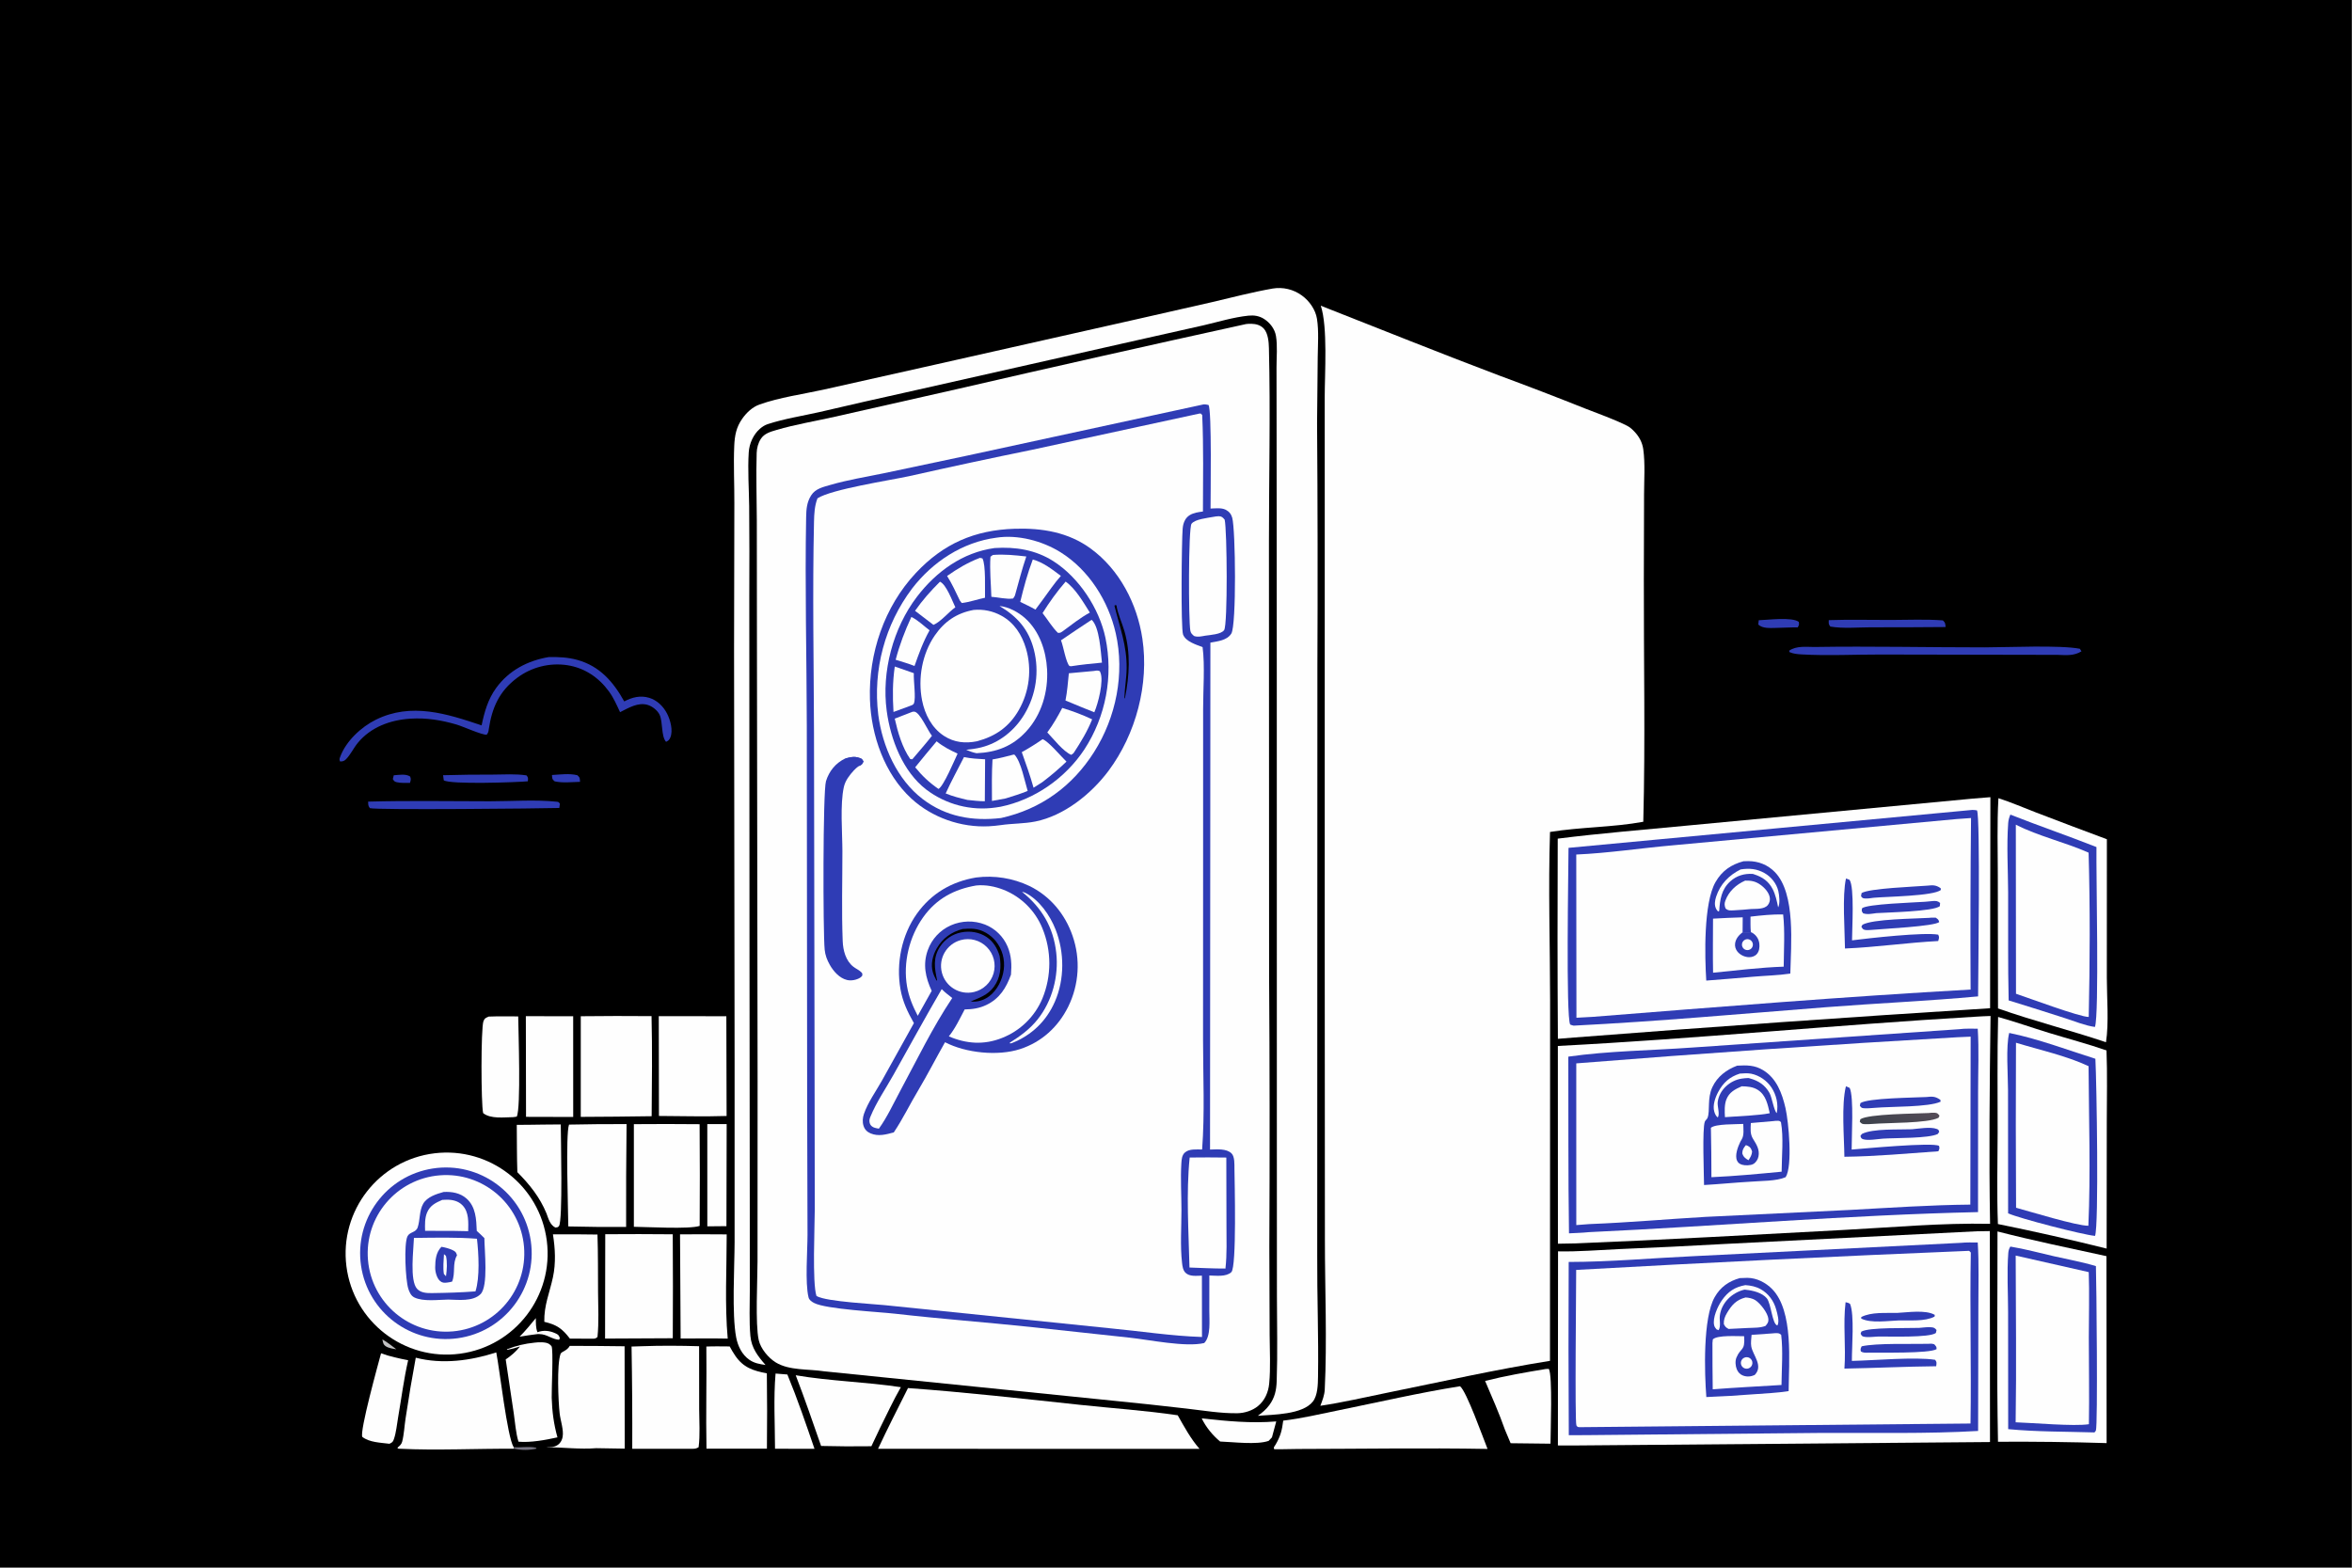 <?xml version="1.0" encoding="utf-8"?>
<svg xmlns="http://www.w3.org/2000/svg" xmlns:xlink="http://www.w3.org/1999/xlink" width="1200"
  height="800" viewBox="0 0 1200 800">
  <rect x="0" y="0" width="1200" height="800" fill="#333333" stroke="none"/>
  <path fill="oklch(1 0 0)" transform="scale(0.781 0.781)" d="M0 0L1536 0L1536 1024L0 1024L0 0Z" />
  <path fill="oklch(0.43 0.18 277.023)" transform="scale(0.781 0.781)"
    d="M759.548 67.085C777.74 65.481 799.363 71.665 815.14 80.551C841.214 95.238 858.333 120.586 866.246 149.111C872.298 136.582 878.801 125.111 888.401 114.923C908.693 93.066 936.93 80.304 966.74 79.516C996.803 78.498 1026.01 89.655 1047.74 110.46C1072.71 134.429 1081.88 164.17 1082.52 197.954C1096.5 183.663 1116.43 175.903 1136.06 173.807C1160.17 171.232 1185.37 177.789 1204.29 193.218C1222.44 208.027 1234.73 230.022 1236.9 253.438C1239.37 280.103 1228.92 304.361 1212.23 324.582C1226.1 321.259 1241.99 322.38 1255.41 327.094C1276.18 334.389 1289.93 349.037 1299.39 368.442C1302.07 366.162 1304.72 363.787 1307.63 361.788C1322.05 351.87 1340.32 347.499 1357.59 350.671C1374.03 353.69 1388.63 362.719 1398.07 376.607C1407.31 390.267 1410.67 407.071 1407.39 423.235C1403.7 441.683 1393.25 452.322 1378.2 462.419L1378.69 462.6C1417.91 477.225 1449.23 505.009 1466.75 543.198C1482.89 578.867 1484.32 619.461 1470.73 656.179C1454.19 700.527 1423.38 725.557 1381.47 744.696L1380.82 946.189C1400.6 947.094 1420.61 946.562 1440.41 946.407C1449.06 946.34 1458.09 945.739 1466.69 946.451C1468.09 947.561 1468.54 947.591 1468.86 949.405C1467.06 951.019 1464.52 951.16 1462.19 951.255C1452.57 951.646 1442.81 951.252 1433.17 951.327L1350.22 951.469L1089.26 951.331L302.152 951.313L135.06 951.282L81.462 951.234C73.074 951.229 64.483 951.851 56.122 951.243C53.902 951.082 51.878 950.865 50.181 949.3L50.456 947.794C51.014 947.429 51.505 946.931 52.13 946.698C54.771 945.714 224.2 946.668 242.438 946.6C238.656 945.545 234.326 944.78 231.767 941.569C229.61 935.776 244.034 883.191 246.012 872.45C234.297 862.902 225.732 848.233 222.232 833.665C218.019 816.127 221.334 797.802 230.724 782.476C240.491 766.536 257.384 754.077 275.611 749.878C296.741 745.011 315.311 750.571 333.267 761.732L333.469 734.878C327.916 734.843 322.364 734.669 316.819 734.359C315.61 733.586 314.289 732.799 313.212 731.848C310.529 729.479 310.12 724.741 309.923 721.355C309.398 712.304 310.238 702.956 310.307 693.874C310.37 685.71 309.432 677.178 310.556 669.089C310.895 666.646 311.688 663.06 313.545 661.328C315.518 659.487 321.471 659.22 324.063 659.048C339.564 658.019 355.484 658.696 371.04 658.697C405.564 658.699 440.106 659.237 474.624 658.974L474.666 410.749L474.642 327.431C474.67 313.512 473.639 298.573 475.24 284.792C475.936 278.807 478.675 272.092 482.681 267.566C486.075 263.731 490.307 260.589 495.245 259.119C508.375 255.212 522.142 252.582 535.514 249.579L590.974 236.659L754.576 197.079C774.399 192.451 794.195 187.708 813.963 182.852C822.021 180.891 834.524 176.673 842.347 176.426C844.685 176.352 878.342 191.462 884.237 193.735L1020.08 247.222C1036.94 253.991 1054.2 260.033 1070.85 267.282C1074.11 268.702 1076.73 270.66 1079.25 273.16C1084.16 278.022 1087.12 284.647 1088.2 291.427C1089.68 300.669 1088.98 310.755 1088.97 320.117L1088.89 366.589L1089.01 535.741C1143.86 530.084 1198.74 524.859 1253.67 520.067C1265.49 519.021 1294.19 514.527 1303.84 515.861C1312.99 517.127 1323.31 522.603 1332.06 525.986L1381.06 544.754C1382.25 562.648 1381.45 581.033 1381.45 598.974C1381.56 629.935 1381.45 660.897 1381.13 691.856C1381.4 707.501 1381.56 723.147 1381.62 738.794C1393.25 734.066 1404.34 728.08 1414.67 720.942C1445.43 699.328 1466.39 666.428 1473 629.415C1484.41 565.035 1452.21 506.538 1396.16 475.507C1391.42 472.881 1370.75 466.191 1368.75 463.345C1370.27 458.775 1381.01 455.399 1385.23 451.881C1396.11 442.817 1402.38 430.585 1403.65 416.512C1405.09 401.404 1400.4 386.351 1390.64 374.732C1380.84 363.09 1366.04 356.075 1350.95 354.801C1329 352.947 1313.35 362.6 1297.18 376.102C1291.59 362.749 1285.59 351.586 1273.8 342.541C1258.69 330.83 1239.51 325.702 1220.57 328.315C1213.94 329.216 1207.5 331.21 1200.84 332.085C1200.63 331.798 1200.21 331.582 1200.21 331.226C1200.21 330.392 1210.98 318.348 1212.48 316.474C1222.52 303.975 1229.3 289.585 1231.42 273.611C1234.3 252.05 1228.81 229.405 1215.57 212.084C1201.69 193.764 1181.02 181.806 1158.22 178.908C1136.58 176.269 1114.7 181.259 1096.34 193.019C1090.25 196.914 1084.62 201.809 1078.91 206.235L1077.99 206.102C1075.88 202.573 1077.17 185.856 1076.7 180.42C1074.34 153.447 1059.99 126.814 1039.3 109.476C1016.86 90.974 988.002 82.135 959.056 84.901C928.699 87.688 894.958 106.495 879.895 133.675C875.197 142.153 871.306 156.03 865.637 162.86L864.52 162.553C862.819 160.658 862.91 158.518 862.448 156.137C857.27 129.453 842.221 104.126 819.333 88.988C797.509 74.554 770.949 68.607 745.209 73.886C719.274 79.205 695.655 94.406 681.128 116.673C671.351 131.661 665.386 151.115 666.842 169.044C667.443 176.453 669.323 183.722 670.834 190.984C667.177 188.284 664.148 184.891 660.328 182.315C648.032 174.023 633.29 171.434 618.793 174.32C606.526 176.762 591.092 185.253 584.892 196.539C581.967 201.863 580.216 207.86 576.843 212.923C576.156 212.429 564.643 187.547 561.733 183.184C554.636 172.543 545.176 162.848 534.859 155.303C509.781 137.188 478.538 129.776 447.997 134.696C419.87 139.155 392.786 155.119 376.05 178.291C358.721 202.283 354.245 231.115 360.44 259.74C362.093 267.38 366.106 274.537 367.336 282.229C364.047 285.22 348.299 281.453 343.126 282.142C335.373 283.174 327.225 285.969 320.437 289.84C292.874 305.56 287.958 337.372 296.418 365.561C297.55 369.334 302.39 375.99 301.459 379.492C298.074 380.736 279.583 373.735 273.963 372.694C261.024 370.275 247.815 369.632 234.702 370.781C196.879 374.284 162.44 393.614 138.379 422.791C114.636 451.719 103.308 488.874 106.872 526.132C110.613 564.459 133.873 603.552 163.353 627.818C163.028 618.411 164.429 609.578 168.359 600.978C174.479 587.312 185.849 576.691 199.898 571.517C214.836 566.156 231.133 567.376 245.378 574.213C261.459 581.931 270.899 595.349 276.785 611.771C278.751 609.265 280.728 606.688 282.956 604.408C298.167 588.831 321.7 580.187 343.318 579.991C359.01 579.848 383.69 585.013 395.081 596.395C396.039 597.352 396.373 597.518 396.372 598.848C389.919 599.746 369.967 587.864 359.994 586.484C333.318 582.791 308.027 587.875 287.705 606.597C283.241 610.709 280.145 617.3 275.607 620.735C274.039 620.735 273.938 620.881 273.134 619.365C271.968 617.167 271.458 614.078 270.785 611.662C268.069 601.916 264.511 594.667 256.971 587.655C246.184 577.624 231.141 572.534 216.511 573.095C203.153 573.607 190.891 579.537 181.847 589.371C169.755 602.521 167.691 618.374 168.508 635.475C158.26 633.023 148.91 629.694 138.22 629.212C118.617 628.37 99.497 635.44 85.155 648.833C70.47 662.523 62.528 681.381 62.001 701.359C61.234 730.4 80.052 760.152 107.873 769.97C113.996 772.131 134.37 773.873 137.175 776.847C136.883 777.75 136.857 777.696 136.093 778.196C132.266 780.7 123.786 778.591 119.341 777.719C98.374 773.606 80.945 761.896 69.178 744.061C58.284 727.548 54.836 706.444 58.816 687.169C63.227 665.809 74.803 648.484 93.224 636.604C111.414 624.873 132.727 621.423 153.732 625.938C139.858 610.742 126.649 595.658 117.17 577.213C99.648 543.063 96.581 503.303 108.659 466.868C120.35 430.883 148.294 398.313 182.053 381.23C217.516 363.285 256.449 360.689 294.109 372.992C288.647 359.772 285.758 345.075 287.882 330.819C290.339 314.336 299.913 298.458 313.439 288.672C327.2 278.718 343.9 275.1 360.575 277.66C351.567 250.434 348.99 223.256 360.372 196.179C371.468 169.78 394.329 148.255 420.705 137.486C450.667 125.149 484.31 125.271 514.182 137.825C542.695 149.616 565.221 172.451 576.627 201.127C584.996 185.896 596.909 175.182 613.886 170.229C631.129 165.198 647.085 169.1 662.428 177.474L662.317 176.097C660.197 148.94 667.685 123.82 685.56 103.048C704.501 81.037 730.814 69.305 759.548 67.085Z" />
  <path fill="#FEFEFE" transform="scale(0.781 0.781)"
    d="M814.047 211.729C815.218 211.563 816.383 211.538 817.564 211.567C820.576 211.64 823.605 212.462 825.673 214.797C828.421 217.899 828.855 223.485 828.951 227.453C829.97 269.502 828.964 311.827 828.965 353.907L829.066 636.764C829.466 696.071 829.516 755.379 829.215 814.686L829.424 872.273C829.466 882.744 830.111 893.645 829.121 904.056C828.584 909.706 826.245 915.116 821.775 918.75C818.13 921.713 813.085 923.319 808.425 923.402C797.607 923.597 785.994 921.615 775.248 920.383C759.05 918.498 742.837 916.756 726.609 915.156L538.312 896.006C528.326 894.421 515.621 895.651 506.73 890.175C501.918 887.21 496.884 881.163 495.646 875.569C493.339 865.14 494.855 836.497 494.865 824.197L494.908 706.474L494.493 422.809L494.404 340.038C494.363 325.386 493.85 310.579 494.313 295.943C494.414 292.76 495.279 289.482 497.015 286.787C499.336 283.184 503.292 282.121 507.272 280.943C519.613 277.29 532.897 275.131 545.493 272.268L624.469 254.405C687.585 239.841 750.779 225.616 814.047 211.729Z" />
  <path fill="#2F3CB5" transform="scale(0.781 0.781)"
    d="M786.17 264.252C787.38 264.147 788.288 264.36 789.462 264.596C791.736 267.377 790.786 325.06 790.819 332.289C793.857 332.2 797.879 331.639 800.672 333.052C802.934 334.196 804.281 335.853 804.971 338.282C807.163 346.003 807.811 408.559 804.381 413.992C801.526 418.515 795.513 418.982 790.717 419.897L790.48 751.123C794.865 751.05 801.169 750.301 804.538 753.645C806.683 755.775 806.391 760.878 806.425 763.782C806.523 772.171 807.979 827.873 804.39 831.228C800.95 834.443 794.405 833.491 790.024 833.406L790.01 856.812C789.992 862.602 791.121 873.119 786.678 877.536C774.545 880.403 750.884 875.419 737.868 874.021L672.964 867.012C643.674 863.946 614.333 861.763 585.06 858.418C574.191 857.147 539.686 855.481 531.835 851.37C530.247 850.539 528.629 849.476 528.186 847.66C525.857 838.119 527.52 817.269 527.528 806.708L527.293 720.85L527.06 474.473C526.968 429.01 525.786 383.389 526.626 337.94C526.723 332.722 527.048 328.153 529.93 323.631C532.697 319.291 537.721 318.223 542.414 316.854C553.775 313.54 565.819 311.617 577.415 309.212L632.226 297.617L786.17 264.252Z" />
  <path fill="#FEFEFE" transform="scale(0.781 0.781)"
    d="M783.418 270.247L784.357 270.183L785.364 271.132C786.316 292.09 785.877 313.234 785.846 334.216C784.341 334.421 782.814 334.621 781.335 334.975C778.388 335.681 775.803 336.94 774.247 339.651C773.216 341.448 772.787 343.274 772.605 345.314C771.932 352.849 771.329 410.522 772.861 414.597C774.605 419.234 781.383 421.176 785.617 422.838C787.202 434.869 785.945 450.779 785.969 463.137L785.958 553.823L785.918 679.532C785.931 703.204 787.089 727.511 785.311 751.087C781.773 751.102 776.923 750.508 774.069 753.042C772.084 754.804 771.904 757.609 771.747 760.1C771.12 770.071 771.806 780.542 771.811 790.578C771.816 801.846 770.917 814.109 772.206 825.254C772.459 827.437 772.803 829.953 774.414 831.579C777.102 834.294 781.676 833.558 785.175 833.511L785.223 873.586C765.151 872.938 745.132 869.802 725.145 867.903L582.05 853.199C572.42 852.016 539.87 850.674 533.386 846.799C530.554 838.455 532.261 800.844 532.267 790.143L532.139 700.811L531.761 478.831C531.622 432.944 530.732 386.843 531.763 340.974C531.88 335.757 532.124 330.509 534.038 325.6C543.331 319.641 581.061 313.897 594.001 311.11C620.809 305.067 647.679 299.301 674.607 293.812L783.418 270.247Z" />
  <path fill="#2F3CB5" transform="scale(0.781 0.781)"
    d="M662.95 345.479C680.709 344.948 697.834 347.689 712.556 358.461C731.394 372.243 742.867 394.524 746.283 417.291C750.746 447.042 742.082 479.646 724.133 503.703C712.885 518.778 695.103 533.025 676.348 536.772C668.92 538.256 661.322 538.015 653.836 539.12C651.275 539.481 648.699 539.734 646.117 539.877C627.808 540.84 608.883 534.232 595.376 521.798C577.776 505.594 569.083 480.523 568.308 457.033C567.319 427.038 577.641 396.396 598.323 374.367C616.304 355.214 636.596 346.336 662.95 345.479Z" />
  <path fill="#FEFEFE" transform="scale(0.781 0.781)"
    d="M650.808 351.336C664.888 349.121 681.024 353.448 692.92 360.9C711.384 372.469 724.088 392.685 728.876 413.756C734.868 440.13 729.131 468.661 714.724 491.391C700.529 513.787 679.893 528.742 653.948 534.498C635.413 536.668 617.923 533.69 602.786 522.135C585.944 509.279 576.47 487.68 573.744 467.028C570.15 437.692 578.084 408.106 595.874 384.508C609.309 367.048 628.753 354.261 650.808 351.336Z" />
  <path fill="#2F3CB5" transform="scale(0.781 0.781)"
    d="M649.759 358.086C663.386 357.207 676.433 359.214 688.117 366.669C704.871 377.359 718.045 397.43 722.141 416.7C727.371 441.851 722.45 468.05 708.451 489.588C696.01 508.472 675.76 522.591 653.61 527.132C652.501 527.322 651.388 527.493 650.273 527.647C634.251 529.919 617.986 525.689 605.098 515.901C589.798 504.147 581.778 483.206 579.259 464.48C575.821 438.925 583.398 410.388 599.044 389.892C611.594 373.453 628.912 360.93 649.759 358.086Z" />
  <path fill="#FEFEFE" transform="scale(0.781 0.781)"
    d="M636.014 398.54C642.31 397.925 648.644 399.235 654.179 402.297C662.629 406.93 667.656 414.854 670.299 423.94C674.193 437.356 672.486 451.777 665.569 463.913C659.293 474.921 650.388 481.081 638.318 484.328C630.654 485.894 623.382 485.184 616.694 480.841C608.703 475.65 604.166 466.753 602.362 457.608C599.542 443.305 602.38 427.275 610.673 415.203C616.985 406.016 625.112 400.549 636.014 398.54Z" />
  <path fill="#FEFEFE" transform="scale(0.781 0.781)"
    d="M652.952 395.98C658.927 396.492 665.351 400.05 669.757 404.014C679.019 412.345 683.35 425.164 684.022 437.34C684.83 451.968 680.433 467.017 670.397 477.902C661.37 487.691 650.981 491.54 637.961 492.153C635.55 491.704 633.422 490.852 631.165 489.936C634.416 489.577 637.721 489.15 640.898 488.362C652.918 485.381 662.947 477.199 669.249 466.666C676.849 454.001 679.067 438.82 675.407 424.509C672.007 411.245 664.559 402.849 652.952 395.98Z" />
  <path fill="#FEFEFE" transform="scale(0.781 0.781)"
    d="M696.157 380.016C702.665 384.64 707.74 393.552 711.962 400.259C705.677 403.652 699.931 408.287 694.176 412.511C692.826 413.37 692.674 413.609 691.104 413.509C687.289 409.787 684.408 404.798 681.075 400.603C685.533 393.466 690.609 386.346 696.157 380.016Z" />
  <path fill="#FEFEFE" transform="scale(0.781 0.781)"
    d="M713.129 404.983C718.313 409.598 719.088 426.044 719.875 432.971C713.127 433.595 706.431 434.267 699.735 435.32L698.67 435.183C696.339 432.955 694.633 422.079 693.112 418.384C699.739 413.85 706.412 409.383 713.129 404.983Z" />
  <path fill="#FEFEFE" transform="scale(0.781 0.781)"
    d="M629.747 494.677C634.339 495.631 638.879 495.873 643.546 496.126L643.354 523.544C639.567 523.538 635.77 523.05 632.003 522.678C627.044 521.518 622.534 520.368 617.786 518.44C621.425 510.399 625.755 502.556 629.747 494.677Z" />
  <path fill="#FEFEFE" transform="scale(0.781 0.781)"
    d="M648.615 362.612C655.975 362.006 663.153 362.766 670.454 363.603C667.623 371.894 665.463 380.477 663.081 388.91C662.831 389.71 662.303 390.357 661.843 391.054C657.479 391.695 652.101 390.244 647.628 389.946C647.372 381.321 646.433 372.349 647.05 363.762L648.615 362.612Z" />
  <path fill="#FEFEFE" transform="scale(0.781 0.781)"
    d="M662.25 493.022L662.84 493.203C667.067 497.894 669.409 510.452 671.343 516.795C666.651 518.732 661.801 520.185 656.962 521.699L648.021 523.332C647.968 514.292 647.827 505.251 648.376 496.222C653.058 495.481 657.657 494.182 662.25 493.022Z" />
  <path fill="#FEFEFE" transform="scale(0.781 0.781)"
    d="M693.938 462.56C700.618 464.615 707.174 467.006 713.473 470.038C710.313 477.886 706.137 484.756 701.522 491.803C701.037 492.474 700.457 492.768 699.773 493.217C694.43 490.872 688.284 482.845 684.166 478.562C687.943 473.482 690.997 468.151 693.938 462.56Z" />
  <path fill="#FEFEFE" transform="scale(0.781 0.781)"
    d="M640.161 364.504L641.791 364.856C644.099 369.053 643.341 384.951 643.478 390.569C638.436 391.58 633.39 393.453 628.295 394.014L627.08 392.467C624.452 387.015 621.961 381.451 618.71 376.336C625.609 371.503 632.255 367.515 640.161 364.504Z" />
  <path fill="#FEFEFE" transform="scale(0.781 0.781)"
    d="M681.106 483.002C684.848 484.261 693.266 494.386 696.699 497.644C691.651 502.449 686.462 506.872 680.903 511.071L675.185 514.698C672.984 506.816 670.25 499.154 667.495 491.454C672.242 488.874 676.658 486.061 681.106 483.002Z" />
  <path fill="#FEFEFE" transform="scale(0.781 0.781)"
    d="M714.511 438.419C715.669 438.233 716.804 437.941 717.944 438.339C718.62 438.575 718.52 438.62 718.827 439.331C721.223 444.869 717.326 459.893 714.875 465.409L706.71 462.125L696.042 457.706C697.205 451.852 697.644 445.852 698.251 439.92L714.511 438.419Z" />
  <path fill="#FEFEFE" transform="scale(0.781 0.781)"
    d="M674.691 365.574C681.625 367.457 687.37 372.081 693.041 376.287C688.696 381.137 684.939 386.843 681.043 392.079L676.418 398.32C673.234 396.451 669.808 394.91 666.495 393.275C668.779 383.868 671.246 374.632 674.691 365.574Z" />
  <path fill="#FEFEFE" transform="scale(0.781 0.781)"
    d="M611.874 484.372C616.028 487.816 620.714 490.149 625.561 492.428C623.49 496.794 616.416 513.746 613.085 515.495C607.075 511.337 602.446 506.996 597.863 501.348C602.428 495.61 607.193 490.016 611.874 484.372Z" />
  <path fill="#FEFEFE" transform="scale(0.781 0.781)"
    d="M596.035 465.094C596.445 465.028 596.845 464.944 597.266 464.98C600.989 465.301 606.108 477.488 608.814 480.776C604.744 486.017 600.248 491.022 595.982 496.113L594.656 495.984C589.394 488.493 586.502 478.426 584.513 469.565L596.035 465.094Z" />
  <path fill="#FEFEFE" transform="scale(0.781 0.781)"
    d="M614.049 380.085C618.211 381.882 622.099 392.704 624.097 396.805C619.602 399.994 614.522 406.345 609.794 408.292L597.77 399.107C602.611 392.151 608.06 386.06 614.049 380.085Z" />
  <path fill="#FEFEFE" transform="scale(0.781 0.781)"
    d="M595.356 403.133C599.288 404.864 603.752 409.211 607.26 411.852C603.05 419.325 600.267 427.105 597.425 435.163C593.441 433.544 589.215 432.387 585.114 431.093C587.684 421.291 591.095 412.321 595.356 403.133Z" />
  <path fill="#FEFEFE" transform="scale(0.781 0.781)"
    d="M584.529 435.512L596.977 439.844C596.689 444.73 598.468 455.94 597.038 459.57C596.59 460.707 595.268 460.892 594.178 461.352L583.698 465.194C583.066 455.082 583.089 445.553 584.529 435.512Z" />
  <path fill="oklch(0.93 0 0)" transform="scale(0.781 0.781)"
    d="M728.032 395.718C728.812 395.268 728.38 395.359 729.344 395.522C730.151 401.082 732.96 406.842 734.527 412.292C738.688 426.757 737.819 441.387 734.945 455.942L734.506 456.481C734.682 449.816 735.934 443.207 735.999 436.536C736.142 421.711 731.582 410.099 728.129 396.122L728.032 395.718Z" />
  <path fill="#2F3CB5" transform="scale(0.781 0.781)"
    d="M637.665 573.354C649.591 571.823 661.706 573.761 672.559 578.936C686.02 585.509 695.803 597.299 700.649 611.4C705.968 626.618 704.949 643.335 697.821 657.794C691.303 670.964 680.44 680.935 666.369 685.488C651.816 690.196 630.902 688.029 617.358 680.993C611.462 691.396 606.017 702.013 599.917 712.307C594.416 721.441 589.852 731.038 583.886 739.914C578.812 741.275 573.795 742.707 568.697 740.544C566.408 739.573 564.882 737.995 564.115 735.613C563.295 733.066 563.546 730.263 564.408 727.774C567 720.294 572.264 712.968 576.162 706.036L597.027 668.498C592.914 661.267 589.673 654.512 588.234 646.238C585.316 629.464 589.054 610.894 598.999 596.986C608.482 583.725 621.741 576.002 637.665 573.354Z" />
  <path fill="#FEFEFE" transform="scale(0.781 0.781)"
    d="M637.76 578.569C643.864 577.981 650.042 579.196 655.714 581.427C667.153 586.019 676.246 595.046 680.923 606.452C687.006 621.18 687.019 637.716 680.959 652.453C676.005 664.266 666.473 673.564 654.542 678.221C642.834 682.879 631.251 682.081 619.846 677.16C624.094 671.9 627.036 665.522 630.196 659.564C635.329 659.48 639.711 658.855 644.389 656.625C652.949 652.544 657.359 645.486 660.449 636.829C660.948 630.387 660.786 624.418 658.193 618.391C655.394 611.86 650.102 606.718 643.495 604.108C636.27 601.302 628.225 601.489 621.139 604.628C614.132 607.728 608.702 613.564 606.112 620.776C602.725 630.139 604.595 638.69 608.645 647.437L599.536 663.729C596.294 657.462 593.754 651.525 592.54 644.496C589.865 629.01 594.016 612.003 603.131 599.257C611.728 587.237 623.373 581.007 637.76 578.569Z" />
  <path fill="#FEFEFE" transform="scale(0.781 0.781)"
    d="M627.622 614.258C633.717 612.586 640.238 614.331 644.685 618.823C649.131 623.315 650.811 629.855 649.079 635.935C647.348 642.014 642.474 646.687 636.329 648.161C627.038 650.389 617.677 644.751 615.299 635.494C612.922 626.237 618.407 616.784 627.622 614.258Z" />
  <path fill="#FEFEFE" transform="scale(0.781 0.781)"
    d="M615.186 646.297C617.287 648.442 619.719 650.237 622.069 652.1C609.217 671.322 598.852 692.797 587.89 713.164C583.565 721.2 579.497 730.099 574.142 737.481C572.971 737.274 571.525 737.025 570.46 736.503C569.316 735.943 568.468 734.994 568.154 733.786C567.735 732.177 568.015 731.152 568.63 729.641C572.475 720.209 578.703 711.186 583.678 702.279C594.129 683.572 604.43 664.84 615.186 646.297Z" />
  <path fill="#FEFEFE" transform="scale(0.781 0.781)"
    d="M667.658 582.733C668.384 582.865 669.007 582.979 669.677 583.309C678.897 587.859 685.928 598.062 689.586 607.368C695.421 622.209 695.524 639.904 689.087 654.57C683.503 667.294 673.853 676.521 660.979 681.57L659.883 681.796L659.617 681.33C666.433 677.076 672.764 672.455 677.813 666.123C687.442 654.046 691.718 637.791 690.011 622.512C688.149 605.851 680.599 593.126 667.658 582.733Z" />
  <path fill="oklch(0.93 0 0)" transform="scale(0.781 0.781)"
    d="M628.89 607.008C631.29 606.776 633.758 606.704 636.164 606.909C641.726 607.381 647.11 610.692 650.561 614.985C654.735 620.227 656.597 626.941 655.719 633.584C654.879 640.052 651.518 646.956 646.239 650.939C642.804 653.533 638.432 654.921 634.139 654.341C639.94 651.911 645.3 650.146 649.184 644.878C653.704 638.749 654.203 631.843 653.011 624.57C651.49 619.587 648.935 615.215 644.548 612.268C639.716 609.021 633.596 608.079 627.928 609.229C622.218 610.351 617.206 613.74 614.038 618.623C609.353 625.91 610.53 632.593 612.188 640.548L611.765 640.693C610.913 638.96 609.965 637.156 609.414 635.301C607.872 630.102 609.287 624.251 611.947 619.668C615.817 613.003 621.522 608.912 628.89 607.008Z" />
  <path fill="#2F3CB5" transform="scale(0.781 0.781)"
    d="M552.101 495.604C556.453 494.532 558.808 493.868 562.999 495.878L564.119 497.506C563.09 499.646 563.072 499.687 560.889 500.614C559.791 501.459 558.754 502.352 557.813 503.37C554.979 506.438 552.204 510.033 551.273 514.191C548.707 525.664 550.309 544.135 550.313 556.172C550.321 575.692 549.746 595.409 550.51 614.896C550.748 620.981 552.47 627.811 557.546 631.71C559.198 632.979 561.157 633.787 562.651 635.262C563.586 636.184 563.315 636.237 563.312 637.461C562.888 637.984 562.525 638.439 561.946 638.804C559.566 640.305 556.076 640.98 553.335 640.32C548.412 639.133 544.534 634.727 542.118 630.484C540.282 627.258 539.095 624.153 538.732 620.449C537.614 609.041 537.548 517.007 539.592 510.424C541.661 503.761 545.866 498.66 552.101 495.604Z" />
  <path fill="#2F3CB5" transform="scale(0.781 0.781)"
    d="M552.101 495.604C556.453 494.532 558.808 493.868 562.999 495.878L564.119 497.506C563.09 499.646 563.072 499.687 560.889 500.614C559.197 498.058 554.753 497.452 552.101 495.604Z" />
  <path fill="#FEFEFE" transform="scale(0.781 0.781)"
    d="M792.482 337.748C793.654 337.553 794.938 337.274 796.126 337.297C798.226 337.336 798.789 338.106 800.041 339.56C801.634 346.299 802.084 408.175 799.701 411.686C797.791 414.5 790.614 414.857 787.364 415.358C784.857 415.782 782.483 416.446 780.024 415.553C778.734 414.373 777.946 413.829 777.604 412.015C776.384 405.535 776.305 345.02 778.387 342.236C780.656 339.202 788.843 338.454 792.482 337.748Z" />
  <path fill="#FEFEFE" transform="scale(0.781 0.781)"
    d="M777.182 756.329C785.16 756.221 793.139 756.228 801.117 756.348L801.212 800.522C801.216 809.864 801.606 819.586 800.549 828.869C792.734 828.911 784.87 828.458 777.057 828.203C776.503 804.872 774.826 779.484 777.182 756.329Z" />
  <path fill="#FEFEFE" transform="scale(0.781 0.781)"
    d="M862.836 199.756C901.63 214.989 940.405 230.636 979.382 245.366C998.059 252.257 1016.64 259.394 1035.13 266.776C1044.34 270.409 1054.06 273.758 1062.91 278.182C1064.82 279.133 1066.42 280.625 1067.86 282.169C1070.87 285.382 1072.89 289.168 1073.5 293.554C1074.81 303.034 1074.04 313.46 1074.02 323.032L1073.87 377.99C1073.75 430.929 1074.9 484.038 1073.51 536.947C1053.59 540.625 1032.7 540.335 1012.58 543.608C1011.38 580.136 1012.61 617.059 1012.64 653.622L1012.57 859.335L1012.56 889.177C977.021 894.858 941.489 902.847 906.202 910.022C891.716 912.968 877.172 916.386 862.549 918.544C863.877 915.066 865.237 911.673 865.42 907.917C866.969 876.163 865.525 842.236 865.518 810.275L865.403 612.605L865.419 329.585L865.396 259.756C865.387 244.055 867.456 213.683 862.836 199.756Z" />
  <path fill="#FEFEFE" transform="scale(0.781 0.781)"
    d="M1288.64 521.817L1300.26 520.877L1300.07 658.77C1209.48 664.493 1118.93 670.871 1028.43 677.903L1017.73 678.77C1017.45 635.169 1017.42 591.568 1017.62 547.967C1045.77 544.409 1074.12 542.164 1102.36 539.425L1288.64 521.817Z" />
  <path fill="#2F3CB5" transform="scale(0.781 0.781)"
    d="M1288.44 529.206C1289.47 529.171 1290.47 529.35 1291.5 529.489C1293.78 533.218 1292.25 639.435 1292.23 651.042C1259.35 654.076 1226.31 655.505 1193.39 658.071C1138.37 662.357 1083.16 667.385 1028.06 670.155C1027.28 670.081 1026.48 669.699 1025.76 669.437C1022.91 664.564 1024.61 568.5 1024.67 553.989L1288.44 529.206Z" />
  <path fill="#FEFEFE" transform="scale(0.781 0.781)"
    d="M1277.95 535.194L1287.62 534.503C1287.22 571.858 1287.13 609.215 1287.34 646.572C1205.03 651.192 1122.61 657.904 1040.43 664.412L1029.84 664.998L1029.72 558.348C1050.88 557.426 1072.06 554.136 1093.17 552.295L1277.95 535.194Z" />
  <path fill="#2F3CB5" transform="scale(0.781 0.781)"
    d="M1138.95 562.742C1140 562.684 1141.04 562.655 1142.09 562.654C1148.73 562.668 1154.88 565.08 1159.52 569.875C1173.15 583.935 1169.98 617.496 1169.56 636.142C1161.61 637.328 1153.3 637.487 1145.27 638.186C1135.07 639.093 1124.86 639.936 1114.65 640.714C1113.65 624.753 1112.83 590.077 1120.73 576.298C1124.94 568.962 1130.91 564.894 1138.95 562.742Z" />
  <path fill="#FEFEFE" transform="scale(0.781 0.781)"
    d="M1143.55 598.931C1150.67 598.092 1157.7 597.369 1164.88 597.492C1166.08 608.662 1165.34 620.384 1165.24 631.616C1149.9 632.139 1134.38 634.062 1119.1 635.574C1118.87 623.809 1119.05 612.009 1119.07 600.24C1125.53 599.864 1132 599.577 1138.46 599.38L1138.38 609.129L1143.79 609.081C1143.42 605.783 1143.6 602.26 1143.55 598.931Z" />
  <path fill="#2F3CB5" transform="scale(0.781 0.781)"
    d="M1143.79 609.081C1144.43 609.327 1144.43 609.301 1145.11 609.735C1147.46 611.246 1149.01 613.741 1149.32 616.524C1149.59 618.884 1149.31 621.558 1147.66 623.399C1146.39 624.819 1144.41 625.477 1142.54 625.428C1139.72 625.354 1136.86 623.998 1135.06 621.82C1133.82 620.314 1133.23 618.396 1133.49 616.45C1133.92 613.296 1135.97 611.001 1138.38 609.129L1143.79 609.081Z" />
  <path fill="#FEFEFE" transform="scale(0.781 0.781)"
    d="M1139.95 614.026C1141.66 613.18 1143.73 613.83 1144.66 615.501C1145.58 617.172 1145.03 619.275 1143.41 620.278C1142.29 620.97 1140.87 620.988 1139.73 620.327C1138.6 619.665 1137.91 618.43 1137.96 617.112C1138 615.795 1138.77 614.609 1139.95 614.026Z" />
  <path fill="#FEFEFE" transform="scale(0.781 0.781)"
    d="M1140.07 575.39C1144.03 575.301 1146.96 575.843 1150.24 578.246C1152.97 580.252 1155.88 583.445 1156.21 586.945C1156.36 588.505 1155.84 590.221 1154.83 591.422C1152.48 594.209 1147.31 593.778 1143.93 593.954C1140.25 594.263 1136.54 594.655 1132.84 594.805C1130.59 594.896 1128.99 595.181 1127.27 593.599C1126.54 591.729 1126.41 590.422 1127.12 588.505C1129.36 582.39 1134.25 577.945 1140.07 575.39Z" />
  <path fill="#FEFEFE" transform="scale(0.781 0.781)"
    d="M1137.09 568.086C1142.79 567.21 1147.65 567.594 1152.75 570.495C1157.11 572.974 1160.54 577.267 1161.72 582.182C1162.35 584.747 1162.96 590.671 1161.61 592.858C1160.79 588.846 1159.93 584.659 1158.05 580.985C1155.39 575.787 1151.32 573.027 1145.87 571.278L1144.99 571.002C1139.41 570.73 1134.54 572.11 1130.33 575.901C1124.55 581.11 1123.58 587.818 1123.11 595.188L1122.38 595.562C1121.89 595.011 1121.42 594.493 1121.08 593.834C1119.81 591.331 1120.28 588.429 1121.11 585.875C1123.79 577.664 1129.51 571.861 1137.09 568.086Z" />
  <path fill="#2F3CB5" transform="scale(0.781 0.781)"
    d="M1205.93 574.008L1208.24 574.868C1211.57 579.666 1209.87 607.1 1209.88 614.423C1221 613.005 1256.76 608.999 1266.18 610.7C1267.07 612.536 1266.67 612.947 1266.18 614.868C1245.84 615.924 1225.62 618.918 1205.27 619.755C1205.15 607.529 1203.4 585.381 1205.93 574.008Z" />
  <path fill="#2F3CB5" transform="scale(0.781 0.781)"
    d="M1257.62 589.211C1259.3 589.031 1260.99 588.844 1262.68 588.739C1264.65 588.617 1265.92 588.644 1267.41 589.978L1267.24 592.057C1263.3 595.61 1232.55 596.165 1225.72 596.644C1222.84 597.014 1219.9 597.717 1217.1 596.73C1216.07 595.244 1216.13 595.306 1216.4 593.511C1219.32 590.65 1251.09 589.699 1257.62 589.211Z" />
  <path fill="#2F3CB5" transform="scale(0.781 0.781)"
    d="M1258.88 578.699C1262.65 578.326 1264.52 578.138 1267.77 580.334L1267.91 581.474C1263.31 585.521 1231.96 585.839 1224.06 586.599C1222.21 586.828 1220.17 587.217 1218.31 587.062C1216.73 586.93 1216.66 586.735 1215.75 585.554L1216.13 583.52C1221.1 580.429 1250.91 579.354 1258.88 578.699Z" />
  <path fill="#2F3CB5" transform="scale(0.781 0.781)"
    d="M1260.39 599.719C1261.75 599.51 1263.19 599.612 1264.57 599.618C1265.98 600.658 1266.35 600.693 1266.82 602.443C1264.02 605.291 1229.3 606.94 1222.63 607.597C1221.23 607.671 1219.44 607.914 1218.09 607.553C1216.79 607.207 1216.64 606.591 1215.97 605.52L1216.72 604.214C1223.7 600.387 1250.94 600.327 1260.39 599.719Z" />
  <path fill="#FEFEFE" transform="scale(0.781 0.781)"
    d="M1290.17 664.341C1293.55 664.065 1296.97 664.006 1300.36 663.847C1299.78 709.065 1299.27 754.441 1300.06 799.656C1268.36 798.974 1236.16 801.976 1204.49 803.644C1146.09 806.721 1087.63 810.107 1029.19 812.439L1017.75 812.646L1017.7 683.429C1108.61 678.731 1199.3 669.665 1290.17 664.341Z" />
  <path fill="#2F3CB5" transform="scale(0.781 0.781)"
    d="M1279.85 672.48C1283.77 671.934 1288.04 672.205 1292 672.154C1292.86 685.806 1292.22 699.976 1292.23 713.678L1292.19 791.986C1207.37 793.862 1122.74 801.132 1038 805.083C1033.69 805.53 1029.31 805.637 1024.98 805.861C1024.4 767.402 1024.67 728.878 1024.54 690.412C1050.64 686.66 1078.9 686.389 1105.42 684.467L1279.85 672.48Z" />
  <path fill="#FEFEFE" transform="scale(0.781 0.781)"
    d="M1278.58 677.741L1287.37 677.342L1287.15 787.093C1260.9 787.328 1234.72 789.162 1208.51 790.569L1114.08 795.116C1088.86 796.573 1063.66 798.849 1038.42 799.812L1029.74 800.466L1029.73 694.809C1112.61 688.183 1195.57 682.493 1278.58 677.741Z" />
  <path fill="#2F3CB5" transform="scale(0.781 0.781)"
    d="M1134.84 696.303C1141.12 695.966 1146.24 695.884 1151.78 699.243C1160.62 704.59 1164.19 714.408 1166.4 723.972C1168.48 733.009 1171.13 761.788 1166.53 769.15C1160.4 771.869 1150.29 771.518 1143.57 772.117C1133.44 772.673 1123.33 773.732 1113.2 774.291C1113.16 767.694 1111.95 737.259 1113.73 732.852C1114.07 732.004 1115.17 731.251 1115.49 730.402C1117.27 725.723 1115.14 717.801 1118.65 710.304C1121.86 703.431 1127.87 698.915 1134.84 696.303Z" />
  <path fill="#FEFEFE" transform="scale(0.781 0.781)"
    d="M1158.69 732.503C1159.72 732.36 1159.37 732.374 1160.32 732.362C1161.92 732.343 1162.3 732.089 1163.45 733.208C1165.24 743.243 1163.95 755.292 1163.89 765.582C1148.66 767.048 1133.32 768.493 1118.02 769.181C1118.02 758.422 1117.91 747.665 1117.68 736.909C1120.66 734.246 1134.26 734.666 1138.82 734.385C1138.87 737.448 1139.46 741.581 1137.93 744.255C1137.6 744.834 1137.23 745.398 1136.93 745.998C1135.34 749.245 1133.15 754.899 1134.79 758.428C1135.46 759.881 1136.54 760.559 1138.01 761.024C1139.93 761.635 1143.57 761.593 1145.38 760.559C1147.11 759.581 1148.37 757.594 1148.75 755.677C1149.65 751.232 1147.49 747.797 1145.25 744.218C1143.15 740.864 1143.63 737.627 1143.77 733.794L1158.69 732.503Z" />
  <path fill="#FEFEFE" transform="scale(0.781 0.781)"
    d="M1137.83 709.783C1141.53 709.861 1145.23 710.112 1148.43 712.193C1153.67 715.594 1154.83 721.73 1156.12 727.371C1151.89 728.261 1147.49 728.492 1143.18 728.891L1126.86 729.955C1126.65 726.303 1126.43 721.834 1127.79 718.385C1129.67 713.599 1133.43 711.731 1137.83 709.783Z" />
  <path fill="#FEFEFE" transform="scale(0.781 0.781)"
    d="M1136.6 701.482C1139.05 701.321 1141.58 701.086 1144.01 701.569C1149.32 702.627 1154.33 706.124 1157.29 710.631C1160.5 715.531 1161.85 721.563 1160.71 727.33C1158.87 725.836 1157.62 717.118 1155.94 714.122C1153.04 708.949 1148.79 706.173 1143.17 704.636L1142.23 704.383C1140.75 704.404 1139.25 704.556 1137.79 704.776C1130.12 705.931 1123.06 712.2 1122.12 720.129C1121.8 722.876 1123.69 728.026 1122.15 730.124C1120.91 729.24 1120.26 727.657 1119.86 726.226C1118.73 722.216 1120.52 717.117 1122.41 713.572C1125.72 707.361 1129.93 703.597 1136.6 701.482Z" />
  <path fill="#FEFEFE" transform="scale(0.781 0.781)"
    d="M1140.52 748.234C1141.12 748.429 1141.43 748.505 1142.02 748.823C1143.73 749.743 1143.98 750.681 1144.6 752.391C1144.41 754.751 1143.51 756.15 1142.22 758.093C1140.14 756.876 1138.89 755.938 1138.17 753.577C1138.26 751.174 1139.03 750.075 1140.52 748.234Z" />
  <path fill="#2F3CB5" transform="scale(0.781 0.781)"
    d="M1205.88 709.785C1206.73 710.068 1207.54 710.493 1208.35 710.862C1211.17 716.854 1209.57 742.911 1209.63 751.134C1217.1 750.541 1262.86 746.202 1266.71 748.728C1267.21 750.46 1266.94 750.641 1266.27 752.248C1245.87 753.677 1225.33 755.604 1204.88 755.831C1204.74 742.522 1202.86 722.21 1205.88 709.785Z" />
  <path fill="#2F3CB5" transform="scale(0.781 0.781)"
    d="M1248.94 737.853C1253.5 737.495 1261.13 736.054 1265.33 737.694C1266.59 738.186 1266.36 738.369 1266.83 739.515L1265.93 740.915C1260.11 743.929 1237.83 743.457 1230.18 743.979C1226.68 744.22 1220.18 745.428 1217.04 744.336C1215.78 743.898 1215.8 743.397 1215.36 742.253L1216.29 740.941C1223.35 737.262 1240.64 738.211 1248.94 737.853Z" />
  <path fill="#2F3CB5" transform="scale(0.781 0.781)"
    d="M1258.38 716.8C1262.32 716.407 1264.15 716.261 1267.58 718.631L1267.74 719.837C1260.02 723.517 1234.88 722.939 1224.8 723.858C1222.44 723.996 1219.9 724.323 1217.55 724.118C1215.98 723.981 1215.95 723.673 1214.99 722.504L1215.36 720.768C1220.07 717.427 1250.82 717.219 1258.38 716.8Z" />
  <defs>
    <linearGradient id="gradient_0" gradientUnits="userSpaceOnUse" x1="1236.927" y1="740.265"
      x2="1244.164" y2="720.846">
      <stop offset="0" stop-color="#3D424C" />
      <stop offset="1" stop-color="#544B56" />
    </linearGradient>
  </defs>
  <path fill="url(#gradient_0)" transform="scale(0.781 0.781)"
    d="M1259.79 727.258C1261.12 727.127 1262.46 726.961 1263.79 727.061C1265.75 727.209 1265.77 727.526 1267.02 728.968L1266.37 730.356C1259.42 734.036 1232.84 733.556 1223.2 734.384C1221.73 734.457 1220.22 734.588 1218.75 734.542C1216.67 734.478 1216.36 734.497 1214.94 732.973L1215.3 731.323C1220.59 727.762 1251.72 727.689 1259.79 727.258Z" />
  <path fill="#FEFEFE" transform="scale(0.781 0.781)"
    d="M1291.16 804.526L1299.91 804.393L1300.01 942.232L1029.19 944.471L1017.73 944.45L1017.82 817.631C1031.12 817.913 1044.5 816.749 1057.79 816.149C1080.8 815.217 1103.81 814.1 1126.8 812.798L1291.16 804.526Z" />
  <path fill="#2F3CB5" transform="scale(0.781 0.781)"
    d="M1280.99 812.073C1284.63 811.712 1288.34 811.836 1292 811.841C1292.87 825.788 1292.39 840.037 1292.41 854.015L1292.24 934.983C1258.66 936.948 1223.78 936.078 1190.06 936.268L1036.1 937.723L1024.85 937.756C1024.61 900.026 1024.59 862.296 1024.78 824.566C1052.07 824.533 1079.72 821.995 1107.01 820.745L1280.99 812.073Z" />
  <path fill="#FEFEFE" transform="scale(0.781 0.781)"
    d="M1286.25 817.301C1286.73 817.499 1287.12 818.039 1287.48 818.412C1286.77 855.631 1287.87 892.897 1287.28 930.13L1031.81 932.515L1030.67 932.35C1030.39 932.024 1029.99 931.77 1029.82 931.371C1028.72 928.773 1029.67 840.71 1029.67 829.763C1115.16 824.959 1200.69 820.805 1286.25 817.301Z" />
  <path fill="#2F3CB5" transform="scale(0.781 0.781)"
    d="M1136.54 835.116C1138.19 835.011 1139.85 834.955 1141.51 834.949C1147.56 834.98 1153.54 838.022 1157.71 842.305C1171.75 856.734 1168.6 889.837 1168.47 908.936C1160.89 910.186 1152.98 910.435 1145.32 911.035C1135.13 911.842 1124.92 912.441 1114.7 912.833C1113.47 896.913 1112.4 861.221 1120.16 847.529C1123.91 840.933 1129.34 837.138 1136.54 835.116Z" />
  <path fill="#FEFEFE" transform="scale(0.781 0.781)"
    d="M1157.45 871.273C1158.13 871.199 1158.81 871.113 1159.49 871.105C1161.39 871.084 1162.22 870.892 1163.6 872.206C1164.87 882.821 1163.91 894.242 1163.8 904.947C1148.82 905.865 1133.84 906.619 1118.87 907.779C1118.66 897.705 1118.75 887.604 1118.69 877.527L1118.93 875.152C1121.95 872.175 1135.13 873.145 1139.41 873.084C1140.07 883.196 1137.21 880.174 1134.36 887.055C1133.44 889.285 1133.69 892.49 1134.59 894.683C1135.38 896.592 1136.71 898.072 1138.67 898.798C1141.19 899.734 1143.85 899.539 1146.26 898.429C1152.19 892.429 1145.06 885.617 1144.04 879.722C1143.64 877.41 1144.09 874.534 1144.26 872.184L1157.45 871.273Z" />
  <path fill="#FEFEFE" transform="scale(0.781 0.781)"
    d="M1140.34 847.763C1142.35 847.863 1144.96 848.402 1146.66 849.497C1149.91 851.586 1154.88 857.863 1155.23 861.771C1155.43 863.947 1154.66 864.736 1153.4 866.318C1149.99 867.73 1145.58 867.513 1141.89 867.703L1129.26 868.337C1127.4 867.313 1127.16 867.05 1126.12 865.193C1125.97 862.396 1126.79 860.258 1128.2 857.892C1131.3 852.667 1134.28 849.307 1140.34 847.763Z" />
  <path fill="#FEFEFE" transform="scale(0.781 0.781)"
    d="M1140.17 839.703C1143.68 839.943 1146.98 840.592 1150.1 842.313C1155.21 845.14 1158.76 849.926 1160.3 855.533C1161.09 858.395 1162.63 863.409 1161.13 866.067C1157.66 865.26 1157.08 851.719 1154.19 848.297C1151.1 844.644 1145.13 843.213 1140.59 842.744L1139.62 842.648C1131.53 844.536 1124.49 851.233 1123.51 859.75C1123.18 862.67 1124.32 866.653 1122.7 869.139L1121.35 868.609C1120.7 867.833 1120.06 867.024 1119.82 866.015C1118.65 861.183 1122.12 853.561 1124.83 849.66C1128.82 843.913 1133.31 840.944 1140.17 839.703Z" />
  <path fill="#FEFEFE" transform="scale(0.781 0.781)"
    d="M1139.31 887.197C1140.53 886.567 1142 886.652 1143.14 887.421C1144.28 888.19 1144.91 889.519 1144.78 890.889C1144.66 892.258 1143.79 893.45 1142.53 893.998C1140.67 894.806 1138.5 893.992 1137.63 892.157C1136.76 890.322 1137.5 888.128 1139.31 887.197Z" />
  <path fill="#2F3CB5" transform="scale(0.781 0.781)"
    d="M1205.66 850.868C1206.82 851.053 1207.53 851.309 1208.55 851.905C1211.57 858.815 1209.7 880.734 1209.78 889.223C1224.33 888.916 1251.14 886.459 1264.18 888.502C1265.47 890.139 1265.05 890.684 1264.85 892.704C1244.87 892.89 1224.89 893.882 1204.91 894.243C1205.96 879.898 1203.93 865.129 1205.66 850.868Z" />
  <path fill="#2F3CB5" transform="scale(0.781 0.781)"
    d="M1239.18 857.872C1246.03 857.56 1257.92 855.631 1263.94 859.142L1263.79 860.264C1257.54 863.577 1247.65 862.606 1240.69 862.751C1233.47 862.983 1222.3 864.795 1215.87 861.549L1215.91 860.553C1222.48 857.159 1231.97 858.013 1239.18 857.872Z" />
  <path fill="#2F3CB5" transform="scale(0.781 0.781)"
    d="M1253.75 867.638C1256.28 867.442 1259.24 866.995 1261.74 867.241C1263.52 867.417 1263.96 867.722 1265.08 869.052L1264.66 870.968C1260.48 874.186 1234.03 873.184 1227.1 873.287C1224.32 873.373 1219.98 874.035 1217.37 873.334C1216.17 873.012 1216.08 872.469 1215.5 871.462L1215.97 870.087C1221.01 867.154 1245.86 867.938 1253.75 867.638Z" />
  <path fill="#2F3CB5" transform="scale(0.781 0.781)"
    d="M1259.47 878.056C1261.02 877.917 1262.1 877.859 1263.6 878.365C1264.66 879.644 1265.23 879.85 1265.09 881.548C1260.28 884.47 1228.53 883.688 1220.81 883.827C1218.89 883.861 1217.3 884.085 1215.64 882.997C1215.31 881.327 1215.44 881.224 1216.19 879.672C1225.88 877.487 1248.68 878.324 1259.47 878.056Z" />
  <path fill="#FEFEFE" transform="scale(0.781 0.781)"
    d="M831.458 188.525C838.122 187.43 844.948 189.049 850.411 193.019C855.317 196.54 859.407 202.317 860.35 208.361C861.61 216.44 860.915 225.343 860.827 233.512L860.403 276.35C860.8 329.302 860.871 382.257 860.617 435.21L860.503 820.472C860.376 846.794 861.432 873.176 861.027 899.474C860.951 904.433 860.865 911.664 857.674 915.749C850.935 924.378 831.656 924.271 821.709 925.073C824.563 923.098 827.185 920.862 829.24 918.049C832.796 913.181 833.823 908.348 834.029 902.427C834.671 883.94 834.203 865.28 834.177 846.778L834.132 750.591L834.089 438.803L833.967 282.821L833.912 240.101C833.899 233.545 834.626 225.883 833.543 219.463C832.775 214.912 829.539 210.74 825.657 208.322C822.56 206.392 819.188 205.877 815.598 206.248C805.758 207.263 795.832 210.328 786.2 212.566L742.122 222.468L595.051 255.664C575.104 260.063 555.186 264.593 535.298 269.255C524.21 271.759 512.338 273.583 501.547 277.125C499.626 277.756 498.035 278.789 496.511 280.098C492.101 283.884 489.49 289.851 489.127 295.604C488.399 307.15 489.274 319.117 489.413 330.699C489.578 350.344 489.604 369.989 489.492 389.634L489.628 623.622L489.81 791.512L489.827 843.199C489.833 853.002 489.334 863.17 490.208 872.928C490.912 880.794 495.07 886.094 500.088 891.867C496.185 891.29 492.84 890.766 489.543 888.491C484.679 885.134 481.99 879.48 480.915 873.832C478.028 858.677 479.843 828.138 479.896 811.561L479.892 693.337L479.541 424.636L479.731 328.799C479.79 316.352 479.111 303.732 479.659 291.314C479.955 284.616 480.948 279.19 484.867 273.614C487.675 269.618 491.54 265.934 496.22 264.281C509.301 259.66 524.308 257.584 537.884 254.609L612.295 237.937L742.414 208.627L791.648 197.441C804.892 194.342 818.055 190.88 831.458 188.525Z" />
  <path fill="#FEFEFE" transform="scale(0.781 0.781)"
    d="M283.819 753.571C319.844 749.201 352.637 774.749 357.219 810.757C361.801 846.765 336.453 879.716 300.482 884.512C264.209 889.349 230.929 863.735 226.308 827.425C221.687 791.114 247.491 757.978 283.819 753.571Z" />
  <path fill="#2F3CB5" transform="scale(0.781 0.781)"
    d="M282.654 763.508C313.43 758.7 342.219 779.92 346.743 810.746C351.267 841.573 329.789 870.173 298.93 874.415C268.469 878.602 240.325 857.456 235.859 827.027C231.394 796.599 252.275 768.254 282.654 763.508Z" />
  <path fill="#FEFEFE" transform="scale(0.781 0.781)"
    d="M287.304 767.956C315.365 765.725 339.954 786.593 342.325 814.649C344.695 842.705 323.956 867.404 295.918 869.915C267.682 872.444 242.776 851.52 240.389 823.265C238.002 795.01 259.045 770.203 287.304 767.956Z" />
  <path fill="#2F3CB5" transform="scale(0.781 0.781)"
    d="M289.807 778.838C295.139 778.533 300.611 779.458 304.742 783.111C310.874 788.534 311.152 796.7 311.457 804.259C313.184 805.746 314.788 807.401 316.426 808.985C316.49 816.917 319.092 840.454 313.928 845.588C308.916 850.572 299.304 849.248 292.875 849.142C286.373 849.231 276.507 850.592 270.694 847.759C268.442 846.661 267.422 844.258 266.712 841.991C264.927 836.299 263.757 812.948 266.181 807.835C267.61 804.824 271.681 805.511 272.871 801.941C274.487 797.093 273.861 791.113 276.423 786.59C278.982 782.072 285.118 780.136 289.807 778.838Z" />
  <path fill="#FEFEFE" transform="scale(0.781 0.781)"
    d="M270.416 808.867C283.971 808.703 298.084 808.327 311.578 809.398C312.697 819.022 313.572 834.644 310.608 843.781C301.31 844.514 291.556 844.779 282.228 844.905C278.87 844.951 274.956 844.799 272.503 842.165C267.488 836.778 270.192 816.375 270.416 808.867Z" />
  <path fill="#2F3CB5" transform="scale(0.781 0.781)"
    d="M288.373 814.672C290.707 815.052 293.49 815.771 295.621 816.813C297.606 817.784 297.935 818.153 298.555 820.228C295.351 825.675 297.672 831.741 295.332 837.404C294.25 837.711 293.147 837.907 292.03 838.041C290.158 838.265 288.853 838.244 287.405 836.94C285.298 835.043 284.27 830.943 284.296 828.197C284.343 823.236 284.789 818.324 288.373 814.672Z" />
  <path fill="#FEFEFE" transform="scale(0.781 0.781)"
    d="M290.031 819.471L291.338 820.581C292.279 824.841 291.96 829.608 291.361 833.902L289.979 832.425C289.301 828.212 289.823 823.721 290.031 819.471Z" />
  <path fill="#FEFEFE" transform="scale(0.781 0.781)"
    d="M288.901 784.007C289.831 783.951 290.761 783.913 291.692 783.893C295.482 783.824 299.392 784.694 302.118 787.529C306.458 792.042 305.939 798.697 305.856 804.454L296.438 804.267L277.709 804.226C277.598 800.388 277.455 795.947 278.96 792.35C280.93 787.644 284.529 785.912 288.901 784.007Z" />
  <path fill="#FEFEFE" transform="scale(0.781 0.781)"
    d="M1305.51 521.551C1313.78 524.178 1321.96 527.772 1330.08 530.877C1345.47 536.789 1360.9 542.617 1376.36 548.36L1376.33 638.832C1376.33 651.81 1377.75 668.479 1375.78 680.987C1352.45 673.144 1328.46 667.107 1305.24 658.909L1305.11 571.841C1305.09 555.158 1304.57 538.203 1305.51 521.551Z" />
  <path fill="#2F3CB5" transform="scale(0.781 0.781)"
    d="M1313.31 532.259C1331.94 539.64 1350.91 546.105 1369.55 553.464C1369.27 571.694 1371.42 662.907 1368.56 671.01C1362.25 670.185 1355.41 667.315 1349.31 665.371C1336.97 661.373 1324.6 657.472 1312.2 653.669C1311.64 630.259 1311.96 606.76 1311.86 583.339C1311.79 568.367 1310.82 552.762 1311.89 537.846C1312.03 535.871 1312.54 534.08 1313.31 532.259Z" />
  <path fill="#FEFEFE" transform="scale(0.781 0.781)"
    d="M1316.88 538.845C1331.76 546.427 1349.06 550.296 1364.42 557.126C1365.44 592.799 1365.29 628.805 1364.5 664.481C1358.53 664.481 1325.2 652.049 1316.99 649.326L1316.88 538.845Z" />
  <path fill="#FEFEFE" transform="scale(0.781 0.781)"
    d="M1305.3 664.481C1316.49 667.594 1327.49 671.513 1338.6 674.912C1351.08 678.732 1363.8 682.069 1376.12 686.347C1376.71 701.839 1376.32 717.492 1376.3 732.999L1376.2 815.82C1352.64 809.96 1328.96 804.613 1305.17 799.782C1304.41 779.824 1304.96 759.662 1304.99 739.688C1305.02 714.636 1304.69 689.524 1305.3 664.481Z" />
  <path fill="#2F3CB5" transform="scale(0.781 0.781)"
    d="M1312.56 674.926C1331.41 678.763 1350.47 685.984 1368.85 691.806C1369.68 707.176 1371.19 800.891 1368.62 807.541C1360.27 806.732 1319.4 796.173 1311.84 792.786L1311.78 712.202C1311.77 702.295 1310.3 683.806 1312.56 674.926Z" />
  <path fill="#FEFEFE" transform="scale(0.781 0.781)"
    d="M1316.98 681.321C1332.49 686.046 1349.74 689.785 1364.4 696.63C1364.59 731.296 1365.8 766.279 1364.27 800.906C1356.71 801.006 1326.03 791.574 1317.04 789.156C1316.83 753.211 1316.81 717.266 1316.98 681.321Z" />
  <path fill="#FEFEFE" transform="scale(0.781 0.781)"
    d="M1304.9 804.628C1328.38 810.663 1352.39 815.624 1376.09 820.778L1376.19 942.926C1352.54 942.194 1328.89 941.9 1305.23 942.044C1304.32 896.295 1304.97 850.393 1304.9 804.628Z" />
  <path fill="#2F3CB5" transform="scale(0.781 0.781)"
    d="M1313.31 814.506C1322.88 816.066 1332.3 818.67 1341.75 820.821C1350.9 822.903 1360.22 824.556 1369.2 827.275C1369.55 837.025 1370.52 931.443 1369.18 934.733C1368.99 935.208 1368.55 935.542 1368.24 935.947C1349.45 935.377 1330.61 935.584 1311.89 933.803L1311.83 857.245C1311.81 844.54 1310.99 831.247 1311.97 818.596C1312.09 817.056 1312.49 815.829 1313.31 814.506Z" />
  <path fill="#FEFEFE" transform="scale(0.781 0.781)"
    d="M1316.79 820.391L1364.51 831.213C1365.02 845.336 1364.55 859.611 1364.56 873.75C1364.58 892.692 1364.94 911.634 1364.61 930.575C1354.82 932.102 1328.28 929.691 1316.76 929.329C1317.33 893.04 1316.87 856.686 1316.79 820.391Z" />
  <path fill="#FEFEFE" transform="scale(0.781 0.781)"
    d="M593.169 906.961C630.676 909.659 668.141 913.91 705.529 917.914C726.778 920.19 748.228 921.619 769.367 924.743C773.673 932.336 777.848 940.087 783.618 946.686L762.563 946.68L573.6 946.655C579.829 933.291 586.582 920.152 593.169 906.961Z" />
  <path fill="#FEFEFE" transform="scale(0.781 0.781)"
    d="M953.791 905.77C958.047 909.015 968.895 939.635 971.767 946.731C930.523 946.007 889.131 946.691 847.875 946.758C842.72 946.743 837.586 947.054 832.426 946.909C831.725 945.654 832.67 945.001 833.342 943.848C836.542 938.353 837.491 934.569 838.296 928.241C850.27 926.823 862.182 923.996 873.992 921.591C900.505 916.194 927.077 910.029 953.791 905.77Z" />
  <path fill="#FEFEFE" transform="scale(0.781 0.781)"
    d="M271.607 887.124C289.043 891.587 307.357 889.092 324.199 883.665C326.463 895.085 331.302 938.611 335.535 945.582L335.906 946.611C311.695 946.457 285.105 947.795 261.303 946.613C260.319 946.565 260.293 946.757 259.585 945.977C260.905 944.873 262.24 943.815 262.697 942.083C263.967 937.269 264.201 931.545 264.983 926.573C266.951 913.384 269.16 900.232 271.607 887.124Z" />
  <path fill="#FEFEFE" transform="scale(0.781 0.781)"
    d="M379.406 664.009C394.815 663.828 410.225 663.805 425.635 663.942C426.17 685.696 425.857 707.575 425.709 729.334C410.27 729.564 394.831 729.71 379.39 729.772L379.406 664.009Z" />
  <path fill="#FEFEFE" transform="scale(0.781 0.781)"
    d="M395.39 806.442C410.089 806.321 424.789 806.336 439.488 806.485C439.643 829.127 439.65 851.769 439.509 874.41L395.274 874.625L395.39 806.442Z" />
  <path fill="#FEFEFE" transform="scale(0.781 0.781)"
    d="M419.612 879.613C431.932 879.164 444.383 879.254 456.703 879.623L456.745 920.984C456.787 929.062 457.418 937.594 456.385 945.609C454.3 946.954 452.616 946.593 450.188 946.622L413.03 946.642C413.122 924.372 412.97 902.102 412.574 879.836L419.612 879.613Z" />
  <path fill="#FEFEFE" transform="scale(0.781 0.781)"
    d="M430.356 663.957L474.501 664.004L474.666 729.186C459.973 729.664 445.171 729.243 430.467 729.168L430.356 663.957Z" />
  <path fill="#FEFEFE" transform="scale(0.781 0.781)"
    d="M414.089 734.524C428.406 734.399 442.725 734.408 457.042 734.551C457.215 756.703 457.226 778.856 457.075 801.009C450.36 803.274 422.46 801.667 414.086 801.586L414.089 734.524Z" />
  <path fill="#FEFEFE" transform="scale(0.781 0.781)"
    d="M372.219 879.392C384.156 879.4 396.093 879.487 408.029 879.653L408.112 946.547C401.908 946.485 395.704 946.384 389.501 946.243C378.894 947.086 367.679 945.705 357 945.553C358.681 945.258 360.37 945.658 362.014 945.2C365.146 944.326 366.995 941.955 367.554 938.805C368.357 934.279 366.137 928.229 365.609 923.573C364.694 915.494 363.705 891.834 366.162 884.715C366.765 882.967 370.236 882.885 372.219 879.392Z" />
  <path fill="#FEFEFE" transform="scale(0.781 0.781)"
    d="M371.722 734.814C384.253 734.547 396.787 734.437 409.322 734.483C409.059 756.883 408.962 779.285 409.031 801.686C396.439 801.774 383.847 801.664 371.258 801.355C371.195 791.148 369.404 740.968 371.722 734.814Z" />
  <path fill="#FEFEFE" transform="scale(0.781 0.781)"
    d="M461.438 879.839C466.49 879.589 471.623 879.769 476.686 879.766C477.75 881.809 478.933 883.789 480.227 885.694C485.571 893.621 492.021 895.63 500.959 897.348C501.175 913.751 501.191 930.157 501.007 946.561L461.526 946.547C461.081 924.34 461.702 902.065 461.438 879.839Z" />
  <path fill="#FEFEFE" transform="scale(0.781 0.781)"
    d="M519.818 898.596C542.471 902.464 565.757 902.941 588.507 906.386C583.57 914.988 579.371 924.132 574.925 933.002L569.247 944.974C558.298 945.135 547.347 945.073 536.4 944.788C530.983 929.318 525.729 913.895 519.818 898.596Z" />
  <path fill="#FEFEFE" transform="scale(0.781 0.781)"
    d="M444.242 806.52C454.404 806.447 464.566 806.457 474.728 806.551C474.754 828.949 473.398 852.395 475.401 874.641C465.165 874.418 454.878 874.593 444.636 874.585L444.242 806.52Z" />
  <path fill="#FEFEFE" transform="scale(0.781 0.781)"
    d="M343.518 663.981L374.442 664.005L374.461 729.826L343.642 729.746L343.518 663.981Z" />
  <path fill="#FEFEFE" transform="scale(0.781 0.781)"
    d="M361.215 806.503C370.913 806.448 380.612 806.497 390.309 806.652C390.739 819.131 390.607 831.69 390.693 844.178C390.761 853.866 391.298 863.929 390.325 873.57C388.795 875.044 387.762 874.644 385.687 874.698L372.298 874.642C367.176 868.013 363.777 865.63 355.576 863.67C355.344 852.874 359.024 844.801 361.221 834.533C363.2 825.285 362.688 815.768 361.215 806.503Z" />
  <path fill="#FEFEFE" transform="scale(0.781 0.781)"
    d="M349.287 877.274C351.798 876.947 356.325 876.747 358.523 878.037C359.042 878.341 360 879.123 360.292 879.612C361.594 881.794 360.274 908.462 360.411 913.239C360.67 922.243 361.75 930.484 364.17 939.167C356.581 940.873 346.404 942.722 338.7 942C336.932 936.225 336.521 929.509 335.634 923.525L330.362 888.248C334.04 885.775 336.932 883.237 339.722 879.783C336.933 880.685 334.231 881.477 331.347 882.022L331.127 881.645C337.283 879.25 342.7 877.947 349.287 877.274Z" />
  <path fill="#FEFEFE" transform="scale(0.781 0.781)"
    d="M1010 894.472L1011.82 894.455C1014.34 898.803 1012.9 935.622 1012.9 943.305L986.848 943.006L983.14 934.19C979.325 923.365 974.676 912.856 970.176 902.304C983.288 898.98 996.662 896.672 1010 894.472Z" />
  <path fill="#FEFEFE" transform="scale(0.781 0.781)"
    d="M319.291 664.233C325.686 663.976 332.13 664.116 338.531 664.124C338.643 673.779 340.405 724.057 337.582 729.6L335.437 729.937C329.437 730.001 320.461 731.275 315.625 727.297C314.225 721.606 314.121 672.038 315.812 667.306C316.543 665.264 317.477 665.017 319.291 664.233Z" />
  <path fill="#FEFEFE" transform="scale(0.781 0.781)"
    d="M354.799 734.805L366.332 734.708C366.362 743.082 367.727 797.928 365.155 801.115C364.368 802.089 363.963 801.899 362.811 802.094C359.278 800.309 358.271 796.272 356.994 792.819C352.595 782.169 345.98 773.974 337.974 765.894C337.627 755.608 337.698 745.282 337.594 734.99C343.326 734.999 349.067 734.869 354.799 734.805Z" />
  <path fill="#FEFEFE" transform="scale(0.781 0.781)"
    d="M248.931 884.235C254.598 886.341 260.711 887.605 266.629 888.789C263.819 901.02 262.221 913.794 260.067 926.175C259.279 930.701 258.836 935.979 257.332 940.299C256.655 942.244 256.236 942.484 254.416 943.364C248.747 942.63 241.348 942.507 236.697 938.875C234.809 935.293 247.183 890.8 248.931 884.235Z" />
  <path fill="#FEFEFE" transform="scale(0.781 0.781)"
    d="M462.058 734.497L474.712 734.502L474.559 801.174L462.073 801.293L462.058 734.497Z" />
  <path fill="#FEFEFE" transform="scale(0.781 0.781)"
    d="M506.652 897.477L514.37 898.1C520.908 913.965 526.528 930.403 532.08 946.639L506.3 946.614C506.254 930.444 505.278 913.57 506.652 897.477Z" />
  <path fill="#FEFEFE" transform="scale(0.781 0.781)"
    d="M785.052 926.784C801.391 928.544 817.284 930.133 833.731 928.761C832.853 932.247 831.919 935.718 830.929 939.173L828.765 941.472C821.053 944.187 805.572 942.186 797.078 941.897C792.153 937.798 787.846 932.559 785.052 926.784Z" />
  <path fill="#FEFEFE" transform="scale(0.781 0.781)"
    d="M350.046 861.258C350.099 864.376 349.918 867.553 351.12 870.485C354.947 868.987 358.962 869.429 362.685 871.108C364.661 871.999 365.053 872.311 365.746 874.325L365.239 875.399C360.653 875.167 357.347 871.771 352.562 871.703C352.264 871.699 351.966 871.679 351.669 871.676C351.489 871.674 351.31 871.686 351.131 871.691C347.208 872.145 343.329 872.752 339.434 873.404C343.25 869.59 346.617 865.416 350.046 861.258Z" />
  <path fill="#767381" transform="scale(0.781 0.781)"
    d="M335.535 945.582C340.297 945.977 345.526 944.908 350.081 945.924L350.52 946.538C345.611 947.646 340.83 947.62 335.906 946.611L335.535 945.582Z" />
  <path fill="#C2C1C3" transform="scale(0.781 0.781)"
    d="M249.796 875.206C252.956 876.844 256.006 879.515 258.912 881.609C256.801 881.279 253.867 880.872 252.083 879.691C250.231 878.465 250.292 877.242 249.796 875.206Z" />
  <path fill="#2F3CB5" transform="scale(0.781 0.781)"
    d="M358.488 429.327C364.833 429.192 371.061 429.486 377.209 431.198C391.824 435.27 400.674 445.517 407.798 458.312C412.98 455.579 418.321 454.213 424.084 455.947C429.241 457.499 433.332 461.513 435.76 466.231C437.914 470.416 439.805 477.264 437.923 481.834C437.249 483.469 436.651 483.963 435.117 484.711C431.843 481.089 433.105 471.814 430.916 467.07C429.582 464.178 426.146 461.511 423.135 460.594C416.844 458.677 410.501 462.614 405.07 465.332C402.928 460.722 400.859 455.99 397.862 451.86C391.208 442.693 381.91 436.374 370.605 434.634C359.039 432.901 347.26 435.863 337.889 442.862C326.146 451.6 321.44 462.345 319.317 476.388C319.076 478.149 319.037 478.589 317.941 480.071C314.864 480.293 302.394 474.636 298.317 473.443C288.334 470.521 278.43 468.894 267.98 469.585C254.936 470.448 242.196 475.086 233.704 485.438C230.972 488.768 229.038 493.047 226.035 496.103C224.902 497.257 223.752 497.602 222.158 497.524C221.642 496.246 221.695 495.996 222.174 494.671C225.904 484.346 235.934 474.99 245.556 470.248C268.714 458.835 291.909 466.322 314.616 473.96C316.457 465.187 318.723 457.013 324.055 449.616C332.358 438.095 344.695 431.648 358.488 429.327Z" />
  <path fill="#2F3CB5" transform="scale(0.781 0.781)"
    d="M1185.11 422.738C1222.19 422.149 1259.36 422.996 1296.46 422.987C1311.9 422.983 1345.55 421.365 1358.73 423.912L1359.76 425.596C1354.71 428.65 1349.81 428.084 1344.19 427.889L1228.26 427.667C1211.29 427.639 1193.82 428.567 1176.92 427.591C1174.22 427.436 1171.47 427.197 1168.98 426.065L1168.84 425.14C1173.52 421.924 1179.69 422.684 1185.11 422.738Z" />
  <path fill="#2F3CB5" transform="scale(0.781 0.781)"
    d="M240.5 523.775C266.967 523.045 293.604 523.54 320.088 523.549C334.201 523.554 349.59 522.375 363.586 523.826C364.985 523.971 364.879 524.025 365.777 525.123L365.369 527.931C353.875 528.267 245.52 529.366 241.609 528.033C240.403 526.391 240.58 525.765 240.5 523.775Z" />
  <path fill="#2F3CB5" transform="scale(0.781 0.781)"
    d="M1194.69 405.2C1208.17 404.744 1221.81 405.103 1235.31 405.078C1246.53 405.057 1258.05 404.518 1269.22 405.365C1270.97 406.927 1270.72 407.446 1271.01 409.7C1254.71 409.846 1238.4 409.908 1222.1 409.886C1213.61 409.9 1204.04 410.816 1195.71 409.4C1194.38 407.748 1194.66 407.263 1194.69 405.2Z" />
  <path fill="#2F3CB5" transform="scale(0.781 0.781)"
    d="M289.471 506.529C300.361 506.226 311.255 506.09 322.149 506.12C329.284 506.083 336.896 505.542 343.952 506.641C345.248 508.211 344.942 508.534 344.822 510.498C338.23 511.158 293.658 512.735 289.884 509.811L289.471 506.529Z" />
  <path fill="#2F3CB5" transform="scale(0.781 0.781)"
    d="M1148.93 405.261C1154.66 405.108 1170.65 402.982 1175.09 406.338C1175.44 408.218 1175.24 408.329 1174.4 409.951C1169.65 409.871 1164.94 410.197 1160.19 410.278C1156.49 410.341 1151.45 410.789 1148.64 408.093L1148.93 405.261Z" />
  <path fill="#2F3CB5" transform="scale(0.781 0.781)"
    d="M360.575 506.386C366.073 506.085 371.768 505.232 377.161 506.526C379.022 508.175 378.73 508.479 378.931 510.86C373.467 510.976 367.673 511.728 362.333 510.53C360.519 509.054 360.826 508.63 360.575 506.386Z" />
  <path fill="#2F3CB5" transform="scale(0.781 0.781)"
    d="M257.243 506.575C260.609 506.346 265.04 505.456 267.953 507.388C268.634 509.257 268.325 509.691 267.825 511.563C265.166 511.513 261.736 511.739 259.172 511.094C257.605 510.7 257.467 510.38 256.623 509.034L257.243 506.575Z" />
</svg>
